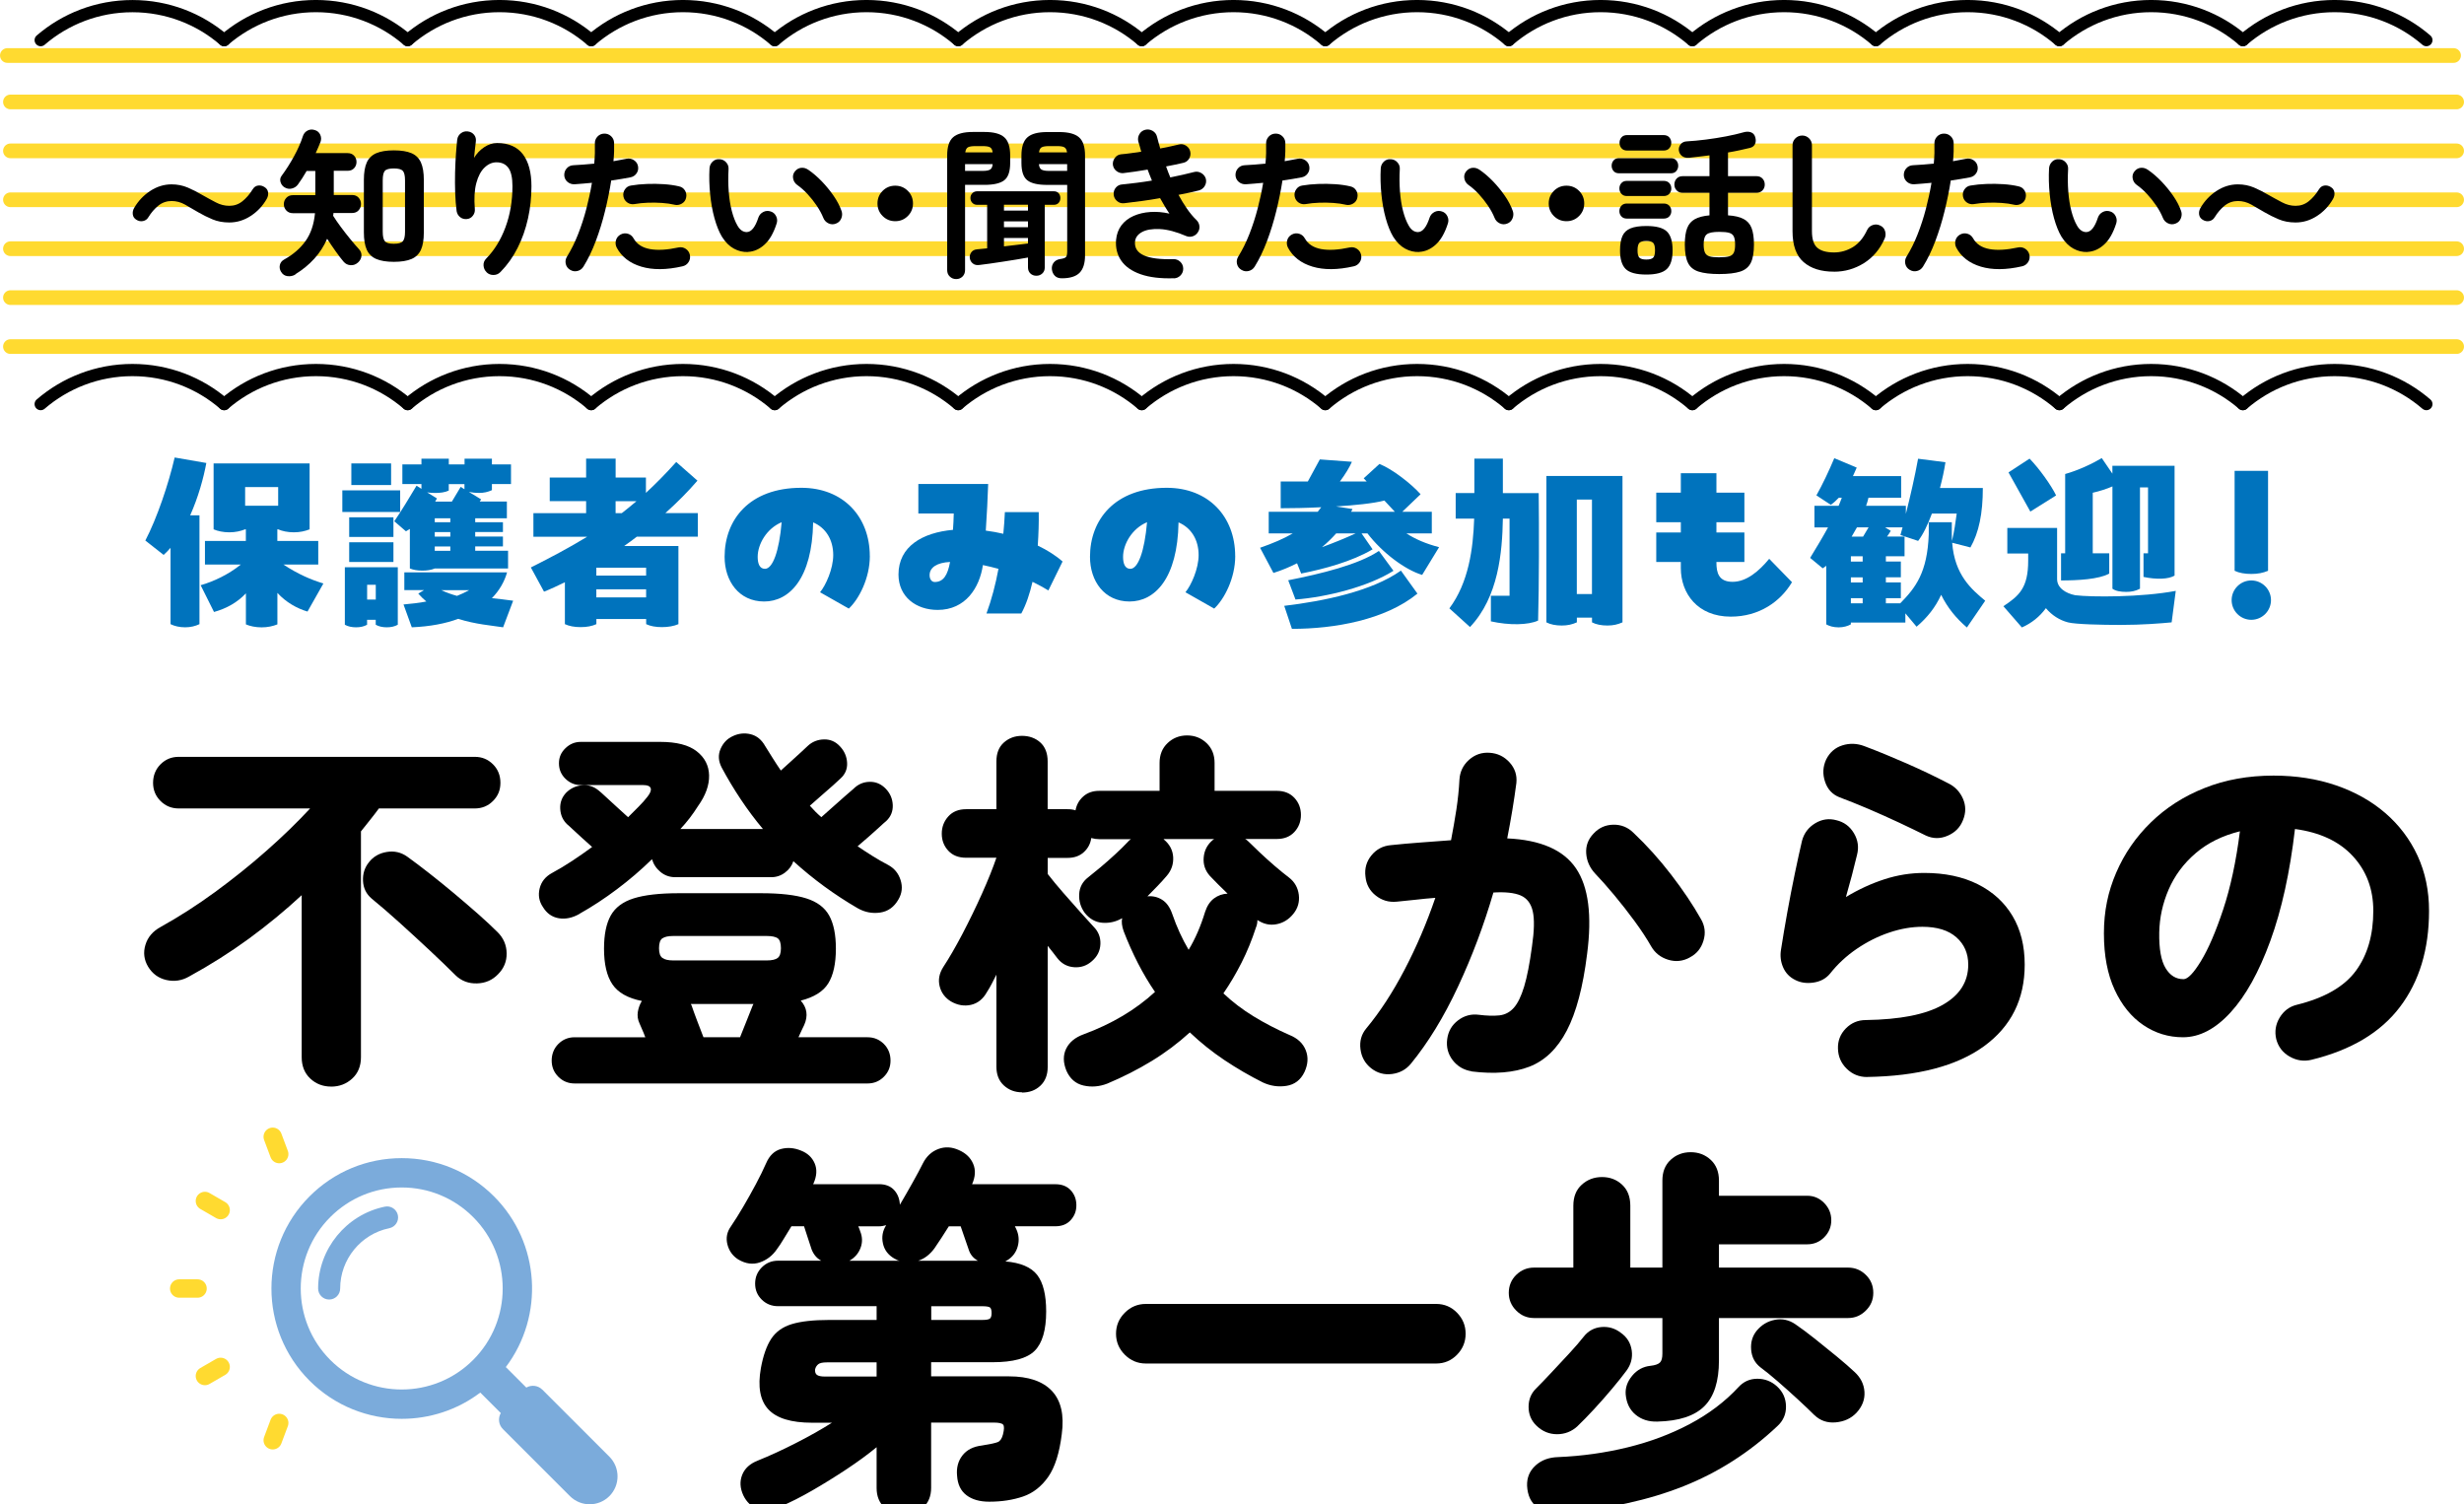<?xml version="1.0" encoding="UTF-8"?><svg id="_レイヤー_2" xmlns="http://www.w3.org/2000/svg" xmlns:xlink="http://www.w3.org/1999/xlink" viewBox="0 0 538.47 328.76"><defs><style>.cls-1{stroke:#000;stroke-width:2.67px;}.cls-1,.cls-2{stroke-linejoin:round;}.cls-1,.cls-2,.cls-3{fill:none;stroke-linecap:round;}.cls-4{filter:url(#drop-shadow-1);}.cls-2{stroke-width:4.02px;}.cls-2,.cls-3{stroke:#ffda30;}.cls-3{stroke-miterlimit:10;stroke-width:3.21px;}.cls-5,.cls-6,.cls-7{stroke-width:0px;}.cls-6{fill:#7babdb;}.cls-7{fill:#0073bd;}</style><filter id="drop-shadow-1" filterUnits="userSpaceOnUse"><feOffset dx="5.35" dy="5.35"/><feGaussianBlur result="blur" stdDeviation="0"/><feFlood flood-color="#000" flood-opacity=".2"/><feComposite in2="blur" operator="in"/><feComposite in="SourceGraphic"/></filter></defs><g id="fv"><line class="cls-3" x1="2.28" y1="22.28" x2="536.86" y2="22.28"/><line class="cls-3" x1="2.28" y1="32.97" x2="536.86" y2="32.97"/><line class="cls-3" x1="1.61" y1="12.13" x2="536.19" y2="12.13"/><line class="cls-3" x1="2.28" y1="43.66" x2="536.86" y2="43.66"/><line class="cls-3" x1="2.28" y1="54.35" x2="536.86" y2="54.35"/><line class="cls-3" x1="2.28" y1="65.04" x2="536.86" y2="65.04"/><line class="cls-3" x1="2.28" y1="75.74" x2="536.86" y2="75.74"/><path class="cls-5" d="m50.1,48.62c-1.36,0-2.59-.23-3.68-.69-1.09-.46-2.12-.97-3.08-1.53-1.01-.61-1.98-1.17-2.91-1.69-.93-.52-1.91-.78-2.94-.78s-2.04.33-2.87,1c-.83.67-1.57,1.52-2.2,2.55-.26.45-.65.72-1.16.83-.52.11-1.01,0-1.48-.3-.45-.28-.7-.67-.76-1.16-.06-.49.04-.96.3-1.41.89-1.53,2.07-2.77,3.52-3.72,1.46-.95,3.01-1.43,4.65-1.43,1.27,0,2.45.24,3.54.7,1.09.47,2.13,1,3.12,1.59,1.03.59,2.03,1.13,3,1.64.96.51,1.95.76,2.96.76,1.08,0,2.04-.33,2.87-1,.83-.67,1.57-1.52,2.2-2.55.31-.52.71-.81,1.22-.88.5-.07.98.05,1.43.35.45.28.7.67.76,1.16.06.49-.04.96-.3,1.41-.87,1.53-2.03,2.77-3.49,3.72-1.46.95-3.02,1.43-4.69,1.43Z"/><path class="cls-5" d="m64.54,60c-.52.3-1.08.42-1.69.35-.61-.07-1.08-.38-1.41-.92-.31-.49-.4-1-.28-1.52.12-.52.43-.92.95-1.2,1.95-1.08,3.5-2.42,4.65-4.02,1.15-1.6,1.84-3.63,2.08-6.1h-4.83c-.59,0-1.06-.19-1.43-.58-.36-.39-.55-.85-.55-1.39s.18-1,.55-1.39c.36-.39.84-.58,1.43-.58h4.9v-5.29h-1.9c-.31.54-.62,1.06-.95,1.57-.33.51-.65.97-.95,1.39-.33.45-.78.74-1.34.88-.56.14-1.1.05-1.62-.28-.42-.26-.7-.64-.85-1.15-.14-.5-.06-.96.25-1.36.94-1.27,1.84-2.68,2.7-4.25.86-1.56,1.51-3.05,1.96-4.46.19-.54.53-.93,1.02-1.18.49-.25,1.02-.28,1.59-.09.54.16.93.5,1.16,1,.23.51.26,1.03.07,1.57-.16.4-.33.81-.51,1.23-.18.42-.36.83-.55,1.23h6.98c.59,0,1.06.19,1.41.56.35.38.53.83.53,1.37s-.18,1-.53,1.37c-.35.38-.82.56-1.41.56h-3.03v5.29h3.98c.61,0,1.09.19,1.44.58.35.39.53.85.53,1.39s-.18,1-.53,1.39c-.35.39-.83.58-1.44.58h-4.05c0,.09,0,.19-.02.3-.01.11-.03.21-.05.3.47.75,1.04,1.58,1.71,2.48.67.9,1.36,1.79,2.06,2.64.7.86,1.33,1.58,1.87,2.17.42.45.6.95.55,1.5-.06.55-.31,1.03-.76,1.43-.47.42-1.01.62-1.62.58-.61-.04-1.12-.29-1.52-.76-.52-.61-1.09-1.36-1.73-2.26-.63-.89-1.26-1.81-1.87-2.75-.7,1.62-1.64,3.08-2.82,4.37-1.17,1.29-2.55,2.42-4.12,3.38Zm21.53-2.78c-1.6,0-2.88-.21-3.84-.62-.96-.41-1.66-1.09-2.08-2.03-.42-.94-.63-2.2-.63-3.77v-11.52c0-1.57.21-2.83.63-3.77.42-.94,1.12-1.61,2.08-2.03.96-.41,2.24-.62,3.84-.62s2.91.21,3.86.62c.95.41,1.64,1.09,2.06,2.03.42.94.63,2.2.63,3.77v11.56c0,1.57-.21,2.82-.63,3.75-.42.93-1.11,1.6-2.06,2.01-.95.41-2.24.62-3.86.62Zm0-3.95c.99,0,1.64-.18,1.96-.55.32-.36.48-1.05.48-2.06v-11.24c0-1.03-.16-1.73-.48-2.08-.32-.35-.97-.53-1.96-.53s-1.67.18-1.97.53c-.31.35-.46,1.05-.46,2.08v11.21c0,1.01.15,1.7.46,2.08.3.38.96.56,1.97.56Z"/><path class="cls-5" d="m106.36,59.51c-.42-.4-.65-.89-.69-1.48s.16-1.09.58-1.52c1.78-1.81,3.19-4.09,4.21-6.84s1.53-5.74,1.53-8.99c0-1.83-.29-3.16-.88-3.98-.59-.82-1.46-1.23-2.61-1.23-.94,0-1.81.38-2.61,1.15-.8.76-1.4,1.9-1.8,3.4-.4,1.5-.51,3.39-.32,5.67.05.54-.1,1.03-.44,1.46-.34.44-.78.68-1.32.72-.56.05-1.05-.09-1.46-.42-.41-.33-.66-.76-.76-1.3-.16-1.22-.27-2.57-.32-4.03-.05-1.47-.05-2.94-.02-4.4.04-1.47.1-2.83.19-4.09.09-1.26.19-2.3.28-3.12.07-.56.33-1.02.78-1.37.45-.35.95-.49,1.52-.42.59.07,1.05.32,1.39.74.34.42.46.94.37,1.55-.05.42-.11.96-.19,1.62-.08.66-.15,1.28-.19,1.87.54-.92,1.27-1.69,2.18-2.31.92-.62,1.87-.93,2.85-.93,2.51,0,4.39.82,5.64,2.45,1.24,1.63,1.87,3.96,1.87,6.99,0,2.42-.25,4.77-.76,7.06-.51,2.29-1.26,4.43-2.26,6.41-1,1.99-2.25,3.74-3.75,5.27-.4.42-.9.64-1.5.65-.6.01-1.11-.18-1.53-.58Z"/><path class="cls-5" d="m124.61,58.98c-.52-.31-.84-.74-.97-1.3-.13-.56-.04-1.09.26-1.59.92-1.48,1.73-3.11,2.43-4.9.7-1.78,1.31-3.64,1.81-5.57.5-1.93.91-3.82,1.22-5.67-.68.07-1.35.13-1.99.18-.65.05-1.25.09-1.81.14-.59.02-1.1-.15-1.53-.51-.43-.36-.68-.84-.72-1.43-.02-.59.15-1.1.53-1.53.38-.43.86-.66,1.44-.69.68-.05,1.41-.09,2.2-.14.79-.05,1.58-.12,2.38-.21.07-.8.12-1.56.14-2.29.02-.73.02-1.42,0-2.08-.02-.59.16-1.09.55-1.52.39-.42.87-.65,1.46-.67.59-.02,1.09.16,1.52.55.42.39.65.88.67,1.46.02.59.02,1.22,0,1.89-.02.67-.07,1.38-.14,2.13,1.06-.19,2.01-.36,2.85-.53.56-.12,1.09-.02,1.59.28.49.31.8.74.92,1.3.12.59.02,1.12-.3,1.59-.32.47-.76.76-1.32.88-.59.12-1.24.23-1.96.35-.72.12-1.47.24-2.27.35-.33,2.14-.78,4.35-1.34,6.64-.56,2.29-1.24,4.49-2.03,6.59-.79,2.1-1.69,3.96-2.7,5.59-.31.49-.74.81-1.3.95-.56.14-1.09.06-1.59-.25Zm24.53-.78c-3.5.8-6.5.82-9,.07s-4.29-2.14-5.37-4.16c-.26-.52-.31-1.05-.16-1.6.15-.55.49-.97,1-1.25.52-.28,1.05-.34,1.6-.18.55.16.97.51,1.25,1.02.7,1.25,1.89,2.02,3.56,2.33,1.67.31,3.75.19,6.24-.35.59-.12,1.12-.02,1.6.3.48.32.78.76.9,1.32.12.59.02,1.12-.3,1.6-.32.48-.76.78-1.32.9Zm-1.73-13.46c-.8-.19-1.71-.32-2.73-.39-1.02-.07-2.06-.09-3.1-.05-1.05.04-2.03.14-2.94.3-.56.09-1.07-.02-1.53-.33-.46-.32-.75-.75-.86-1.29-.12-.56-.02-1.09.3-1.57.32-.48.76-.77,1.32-.86,1.1-.19,2.27-.3,3.51-.35,1.23-.05,2.46-.03,3.68.05,1.22.08,2.34.24,3.35.48.56.12.99.42,1.29.92.29.49.37,1.02.23,1.59-.12.54-.42.96-.92,1.25-.49.29-1.02.38-1.59.26Z"/><path class="cls-5" d="m163.47,55.07c-1.08.05-2.11-.2-3.1-.74-.99-.54-1.86-1.41-2.61-2.61-.63-1.06-1.17-2.4-1.62-4.02-.45-1.62-.76-3.38-.95-5.27-.19-1.89-.24-3.78-.14-5.66.05-.59.28-1.07.69-1.46.41-.39.91-.56,1.5-.51.59.02,1.07.25,1.46.69.39.43.56.95.51,1.53-.09,1.64-.08,3.25.04,4.81.12,1.56.34,2.98.67,4.26.33,1.28.74,2.34,1.23,3.19.54.96,1.22,1.44,2.04,1.44,1.01-.02,1.86-1.08,2.54-3.17.19-.54.54-.95,1.06-1.22.52-.27,1.06-.31,1.62-.12.54.16.94.51,1.2,1.04.26.53.29,1.06.11,1.6-.66,2.07-1.54,3.6-2.64,4.6-1.1,1-2.3,1.53-3.59,1.6Zm19.2-6.2c-.56.21-1.11.19-1.64-.07-.53-.26-.9-.66-1.11-1.2-.35-.87-.83-1.75-1.43-2.64-.6-.89-1.27-1.74-2.01-2.54-.74-.8-1.5-1.47-2.27-2.01-.47-.33-.76-.79-.88-1.37-.12-.59.01-1.12.39-1.59.38-.47.84-.73,1.39-.78.55-.05,1.07.11,1.57.46.99.68,1.96,1.52,2.91,2.5.95.99,1.81,2.04,2.59,3.17.78,1.13,1.35,2.23,1.73,3.31.19.54.16,1.09-.07,1.64-.24.55-.62.92-1.16,1.11Z"/><path class="cls-5" d="m195.64,48.34c-1.08,0-2-.38-2.75-1.13-.75-.75-1.13-1.67-1.13-2.75s.38-2,1.13-2.75c.75-.75,1.67-1.13,2.75-1.13s2,.38,2.75,1.13c.75.75,1.13,1.67,1.13,2.75s-.38,2-1.13,2.75c-.75.75-1.67,1.13-2.75,1.13Z"/><path class="cls-5" d="m208.96,60.99c-.54,0-1-.18-1.39-.55-.39-.36-.58-.84-.58-1.43v-25.02c0-1.9.43-3.24,1.3-4,.87-.76,2.3-1.15,4.3-1.15h2.54c2.02,0,3.46.38,4.33,1.15.87.76,1.3,2.1,1.3,4v1.59c0,1.88-.43,3.15-1.3,3.82-.87.67-2.31,1-4.33,1h-4.23v18.61c0,.59-.19,1.06-.56,1.43-.38.36-.83.55-1.37.55Zm1.94-23.64h3.84c.78,0,1.32-.1,1.64-.3.32-.2.5-.59.55-1.18h-6.03v1.48Zm.04-4.05h5.99c-.07-.56-.26-.93-.58-1.11s-.85-.26-1.6-.26h-1.62c-.75,0-1.29.09-1.6.26s-.51.55-.58,1.11Zm15.54,26.96c-.52,0-.95-.16-1.3-.49-.35-.33-.53-.78-.53-1.34v-2.15c-.75.14-1.6.29-2.55.44-.95.15-1.92.31-2.91.46-.99.15-1.93.29-2.82.42-.89.13-1.66.23-2.29.3-.61.09-1.1-.01-1.48-.32-.38-.3-.6-.7-.67-1.2-.05-.47.07-.89.35-1.27.28-.38.72-.59,1.3-.63.63-.05,1.35-.12,2.15-.21v-9.51h-2.18c-.45,0-.8-.15-1.07-.44-.27-.29-.41-.64-.41-1.04s.13-.75.41-1.04c.27-.29.63-.44,1.07-.44h16.74c.47,0,.83.15,1.07.44.25.29.37.64.37,1.04s-.12.75-.37,1.04c-.25.29-.61.44-1.07.44h-1.97v13.67c0,.56-.18,1.01-.55,1.34-.36.33-.79.49-1.29.49Zm-7.08-14.24h5.25v-1.27h-5.25v1.27Zm0,3.63h5.25v-1.27h-5.25v1.27Zm0,4.19c.96-.12,1.9-.23,2.82-.33s1.73-.21,2.43-.3v-1.2h-5.25v1.83Zm12.65,6.98c-.66,0-1.17-.18-1.53-.55-.36-.36-.58-.84-.65-1.43-.05-.56.09-1.05.41-1.46.32-.41.77-.66,1.36-.76.68-.09,1.12-.24,1.3-.44.19-.2.28-.62.28-1.25v-14.52h-4.37c-2.02,0-3.47-.33-4.33-1-.87-.67-1.3-1.94-1.3-3.82v-1.59c0-1.88.43-3.21,1.3-3.98.87-.78,2.31-1.16,4.33-1.16h2.64c2.02,0,3.46.39,4.33,1.16.87.77,1.3,2.1,1.3,3.98v21.81c0,1.71-.39,2.98-1.18,3.79-.79.81-2.09,1.22-3.89,1.22Zm-5-27.52h6.13c-.07-.56-.26-.93-.58-1.11s-.85-.26-1.6-.26h-1.76c-.75,0-1.29.09-1.6.26s-.51.55-.58,1.11Zm2.18,4.05h3.98v-1.48h-6.17c.05.59.23.98.55,1.18.32.2.86.3,1.64.3Z"/><path class="cls-5" d="m256.52,60.81c-2.91.09-5.33-.2-7.26-.88-1.93-.68-3.34-1.67-4.23-2.96-.89-1.29-1.27-2.81-1.13-4.55.12-1.24.51-2.31,1.18-3.19.67-.88,1.55-1.56,2.64-2.04,1.09-.48,2.31-.77,3.66-.86,1.35-.09,2.74.02,4.18.35-.35-.52-.7-1.06-1.04-1.64-.34-.58-.68-1.16-1-1.74-1.34.24-2.68.45-4.03.63-1.35.19-2.65.35-3.89.49-.56.05-1.06-.12-1.5-.49-.43-.38-.68-.85-.72-1.41-.05-.59.11-1.1.48-1.53.36-.43.84-.66,1.43-.69.96-.09,2-.21,3.1-.35,1.1-.14,2.22-.3,3.35-.49-.16-.4-.33-.8-.49-1.2-.16-.4-.32-.8-.46-1.2-.94.16-1.86.31-2.77.44-.9.13-1.74.24-2.52.33-.56.05-1.07-.11-1.52-.46-.45-.35-.7-.81-.78-1.37-.05-.56.11-1.07.46-1.53.35-.46.81-.71,1.37-.76.61-.05,1.29-.12,2.04-.23.75-.11,1.53-.22,2.33-.33-.09-.4-.2-.78-.32-1.15-.12-.36-.22-.72-.32-1.07-.14-.56-.06-1.1.23-1.6.29-.5.72-.83,1.29-.97.56-.14,1.1-.06,1.6.23.5.29.83.72.97,1.29.12.42.23.85.33,1.27s.23.86.37,1.3c.75-.14,1.47-.29,2.17-.44.69-.15,1.33-.3,1.92-.44.54-.14,1.06-.05,1.55.26.49.32.8.75.92,1.29.12.56.03,1.09-.26,1.57-.29.48-.72.78-1.29.9-.54.12-1.13.25-1.76.39-.63.14-1.29.27-1.97.39.14.4.29.8.44,1.2.15.4.31.8.48,1.2.96-.19,1.9-.39,2.8-.6.9-.21,1.73-.41,2.48-.6.54-.12,1.06-.02,1.55.28.49.31.81.73.95,1.27.12.56.02,1.09-.28,1.57-.31.48-.73.79-1.27.93-.61.16-1.3.32-2.06.48-.76.15-1.56.31-2.38.48.59,1.08,1.21,2.1,1.87,3.05.66.95,1.35,1.78,2.08,2.48.35.35.56.78.62,1.27.06.49-.05.95-.33,1.37-.26.42-.63.72-1.11.88-.48.16-.96.15-1.43-.04-2.18-.94-4.11-1.45-5.78-1.53-1.67-.08-2.98.14-3.93.67s-1.45,1.26-1.5,2.2c-.14,2.63,2.64,3.86,8.35,3.7.59-.02,1.09.16,1.52.55.42.39.65.88.67,1.46.02.59-.16,1.09-.56,1.52-.4.42-.89.65-1.48.67Z"/><path class="cls-5" d="m271.3,58.98c-.52-.31-.84-.74-.97-1.3-.13-.56-.04-1.09.26-1.59.92-1.48,1.73-3.11,2.43-4.9.7-1.78,1.31-3.64,1.81-5.57.5-1.93.91-3.82,1.22-5.67-.68.07-1.35.13-1.99.18-.65.05-1.25.09-1.81.14-.59.02-1.1-.15-1.53-.51-.43-.36-.68-.84-.72-1.43-.02-.59.15-1.1.53-1.53.38-.43.86-.66,1.44-.69.68-.05,1.41-.09,2.2-.14.79-.05,1.58-.12,2.38-.21.07-.8.12-1.56.14-2.29.02-.73.02-1.42,0-2.08-.02-.59.16-1.09.55-1.52.39-.42.87-.65,1.46-.67.59-.02,1.09.16,1.52.55.42.39.65.88.67,1.46.02.59.02,1.22,0,1.89-.02.67-.07,1.38-.14,2.13,1.06-.19,2.01-.36,2.85-.53.56-.12,1.09-.02,1.59.28.49.31.8.74.92,1.3.12.59.02,1.12-.3,1.59-.32.47-.76.76-1.32.88-.59.12-1.24.23-1.96.35-.72.12-1.47.24-2.27.35-.33,2.14-.78,4.35-1.34,6.64-.56,2.29-1.24,4.49-2.03,6.59-.79,2.1-1.69,3.96-2.7,5.59-.31.49-.74.81-1.3.95-.56.14-1.09.06-1.59-.25Zm24.53-.78c-3.5.8-6.5.82-9,.07s-4.29-2.14-5.37-4.16c-.26-.52-.31-1.05-.16-1.6.15-.55.49-.97,1-1.25.52-.28,1.05-.34,1.6-.18.55.16.97.51,1.25,1.02.7,1.25,1.89,2.02,3.56,2.33,1.67.31,3.75.19,6.24-.35.59-.12,1.12-.02,1.6.3.48.32.78.76.9,1.32.12.59.02,1.12-.3,1.6-.32.48-.76.78-1.32.9Zm-1.73-13.46c-.8-.19-1.71-.32-2.73-.39-1.02-.07-2.06-.09-3.1-.05-1.05.04-2.03.14-2.94.3-.56.09-1.07-.02-1.53-.33-.46-.32-.75-.75-.86-1.29-.12-.56-.02-1.09.3-1.57.32-.48.76-.77,1.32-.86,1.1-.19,2.27-.3,3.51-.35,1.23-.05,2.46-.03,3.68.05,1.22.08,2.34.24,3.35.48.56.12.99.42,1.29.92.29.49.37,1.02.23,1.59-.12.54-.42.96-.92,1.25-.49.29-1.02.38-1.59.26Z"/><path class="cls-5" d="m310.16,55.07c-1.08.05-2.11-.2-3.1-.74-.99-.54-1.86-1.41-2.61-2.61-.63-1.06-1.17-2.4-1.62-4.02-.45-1.62-.76-3.38-.95-5.27-.19-1.89-.24-3.78-.14-5.66.05-.59.28-1.07.69-1.46.41-.39.91-.56,1.5-.51.59.02,1.07.25,1.46.69.39.43.56.95.51,1.53-.09,1.64-.08,3.25.04,4.81.12,1.56.34,2.98.67,4.26.33,1.28.74,2.34,1.23,3.19.54.96,1.22,1.44,2.04,1.44,1.01-.02,1.86-1.08,2.54-3.17.19-.54.54-.95,1.06-1.22.52-.27,1.06-.31,1.62-.12.54.16.94.51,1.2,1.04.26.53.29,1.06.11,1.6-.66,2.07-1.54,3.6-2.64,4.6-1.1,1-2.3,1.53-3.59,1.6Zm19.2-6.2c-.56.21-1.11.19-1.64-.07-.53-.26-.9-.66-1.11-1.2-.35-.87-.83-1.75-1.43-2.64-.6-.89-1.27-1.74-2.01-2.54-.74-.8-1.5-1.47-2.27-2.01-.47-.33-.76-.79-.88-1.37-.12-.59.01-1.12.39-1.59.38-.47.84-.73,1.39-.78.55-.05,1.07.11,1.57.46.99.68,1.96,1.52,2.91,2.5.95.99,1.81,2.04,2.59,3.17.78,1.13,1.35,2.23,1.73,3.31.19.54.16,1.09-.07,1.64-.24.55-.62.92-1.16,1.11Z"/><path class="cls-5" d="m342.33,48.34c-1.08,0-2-.38-2.75-1.13-.75-.75-1.13-1.67-1.13-2.75s.38-2,1.13-2.75c.75-.75,1.67-1.13,2.75-1.13s2,.38,2.75,1.13c.75.75,1.13,1.67,1.13,2.75s-.38,2-1.13,2.75c-.75.75-1.67,1.13-2.75,1.13Z"/><path class="cls-5" d="m353.82,37.87c-.52,0-.92-.16-1.2-.49-.28-.33-.42-.72-.42-1.16s.14-.83.42-1.16c.28-.33.68-.49,1.2-.49h11.35c.49,0,.88.16,1.16.49.28.33.42.72.42,1.16s-.14.83-.42,1.16c-.28.33-.67.49-1.16.49h-11.35Zm1.69,4.97c-.49,0-.89-.16-1.18-.49-.29-.33-.44-.72-.44-1.16,0-.47.15-.86.44-1.18.29-.32.69-.48,1.18-.48h8.07c.52,0,.92.16,1.22.48.29.32.44.71.44,1.18s-.15.83-.44,1.16c-.29.33-.7.49-1.22.49h-8.07Zm0,4.93c-.49,0-.89-.16-1.18-.48-.29-.32-.44-.7-.44-1.15,0-.47.15-.86.44-1.18.29-.32.69-.48,1.18-.48h8.07c.52,0,.92.16,1.22.48.29.32.44.71.44,1.18s-.15.83-.44,1.15c-.29.32-.7.48-1.22.48h-8.07Zm.07-14.87c-.52,0-.92-.16-1.22-.49-.29-.33-.44-.73-.44-1.2s.15-.87.44-1.2c.29-.33.7-.49,1.22-.49h7.96c.54,0,.96.16,1.25.49.29.33.44.73.44,1.2s-.15.87-.44,1.2c-.29.33-.71.49-1.25.49h-7.96Zm4.19,27.1c-2.18,0-3.69-.41-4.51-1.22-.82-.81-1.23-2.17-1.23-4.07,0-1.32.18-2.36.53-3.14.35-.78.95-1.33,1.78-1.67.83-.34,1.98-.51,3.44-.51,2.16,0,3.66.4,4.49,1.2.83.8,1.25,2.17,1.25,4.12s-.42,3.26-1.25,4.07c-.83.81-2.33,1.22-4.49,1.22Zm0-3.28c.73,0,1.23-.13,1.5-.41.27-.27.41-.8.41-1.6s-.14-1.37-.41-1.64c-.27-.27-.77-.41-1.5-.41s-1.23.14-1.5.41c-.27.27-.41.82-.41,1.64s.13,1.33.41,1.6c.27.27.77.41,1.5.41Zm15.96,3.17c-1.9,0-3.41-.18-4.51-.53-1.1-.35-1.89-.99-2.34-1.92-.46-.93-.69-2.26-.69-4,0-1.5.17-2.7.51-3.58.34-.88.9-1.54,1.69-1.97.79-.43,1.85-.71,3.19-.83v-4.93h-5.88c-.54,0-.97-.18-1.3-.53-.33-.35-.49-.78-.49-1.27s.16-.95.49-1.3c.33-.35.76-.53,1.3-.53h5.88v-4.55c-.78.09-1.54.19-2.29.28-.75.09-1.47.18-2.15.25-.66.05-1.18-.08-1.57-.39-.39-.31-.62-.72-.69-1.23-.05-.49.09-.94.41-1.34.32-.4.77-.61,1.36-.63,1.27-.07,2.65-.2,4.14-.39,1.49-.19,2.95-.42,4.37-.69,1.42-.27,2.66-.56,3.72-.86.68-.21,1.27-.22,1.76-.04.49.19.81.55.95,1.09.16.56.14,1.06-.07,1.5-.21.43-.59.71-1.13.83-.68.16-1.43.33-2.24.51-.81.18-1.65.33-2.52.48v5.18h6.24c.54,0,.97.18,1.3.53.33.35.49.79.49,1.3s-.16.92-.49,1.27c-.33.35-.76.53-1.3.53h-6.24v4.93c1.43.09,2.56.35,3.38.78.82.42,1.41,1.08,1.76,1.97.35.89.53,2.1.53,3.63,0,1.74-.23,3.07-.69,4s-1.24,1.57-2.34,1.92c-1.1.35-2.62.53-4.55.53Zm0-3.66c.94,0,1.66-.07,2.15-.21.49-.14.83-.41,1.02-.81.19-.4.28-.99.28-1.76s-.09-1.36-.28-1.76c-.19-.4-.53-.67-1.02-.81-.49-.14-1.21-.21-2.15-.21-1.39,0-2.3.18-2.75.55-.45.36-.67,1.09-.67,2.17,0,.8.09,1.4.28,1.81.19.41.53.69,1.02.83.49.14,1.2.21,2.11.21Z"/><path class="cls-5" d="m400.78,59.37c-2.82,0-5.03-.7-6.64-2.1-1.61-1.4-2.41-3.65-2.41-6.75v-18.78c0-.59.21-1.09.62-1.5.41-.41.91-.62,1.5-.62s1.09.21,1.5.62c.41.41.62.91.62,1.5v18.78c0,1.74.39,2.95,1.18,3.63.79.68,2,1.02,3.65,1.02,1.46,0,2.82-.39,4.11-1.16,1.28-.78,2.32-2.02,3.12-3.74.26-.54.67-.9,1.23-1.09.56-.19,1.1-.15,1.62.11.54.24.9.63,1.07,1.2.18.56.15,1.12-.09,1.66-1.03,2.33-2.54,4.11-4.53,5.36-1.99,1.24-4.16,1.87-6.54,1.87Z"/><path class="cls-5" d="m417.35,58.98c-.52-.31-.84-.74-.97-1.3-.13-.56-.04-1.09.26-1.59.92-1.48,1.73-3.11,2.43-4.9.7-1.78,1.31-3.64,1.81-5.57.5-1.93.91-3.82,1.22-5.67-.68.07-1.35.13-1.99.18-.65.05-1.25.09-1.81.14-.59.02-1.1-.15-1.53-.51-.43-.36-.68-.84-.72-1.43-.02-.59.15-1.1.53-1.53.38-.43.86-.66,1.44-.69.68-.05,1.41-.09,2.2-.14.79-.05,1.58-.12,2.38-.21.07-.8.12-1.56.14-2.29.02-.73.02-1.42,0-2.08-.02-.59.16-1.09.55-1.52.39-.42.87-.65,1.46-.67.59-.02,1.09.16,1.52.55.42.39.65.88.67,1.46.02.59.02,1.22,0,1.89-.02.67-.07,1.38-.14,2.13,1.06-.19,2.01-.36,2.85-.53.56-.12,1.09-.02,1.59.28.49.31.8.74.92,1.3.12.59.02,1.12-.3,1.59-.32.47-.76.76-1.32.88-.59.12-1.24.23-1.96.35-.72.12-1.47.24-2.27.35-.33,2.14-.78,4.35-1.34,6.64-.56,2.29-1.24,4.49-2.03,6.59-.79,2.1-1.69,3.96-2.7,5.59-.31.49-.74.81-1.3.95-.56.14-1.09.06-1.59-.25Zm24.53-.78c-3.5.8-6.5.82-9,.07s-4.29-2.14-5.37-4.16c-.26-.52-.31-1.05-.16-1.6.15-.55.49-.97,1-1.25.52-.28,1.05-.34,1.6-.18.55.16.97.51,1.25,1.02.7,1.25,1.89,2.02,3.56,2.33,1.67.31,3.75.19,6.24-.35.59-.12,1.12-.02,1.6.3.48.32.78.76.9,1.32.12.59.02,1.12-.3,1.6-.32.48-.76.78-1.32.9Zm-1.73-13.46c-.8-.19-1.71-.32-2.73-.39-1.02-.07-2.06-.09-3.1-.05-1.05.04-2.03.14-2.94.3-.56.09-1.07-.02-1.53-.33-.46-.32-.75-.75-.86-1.29-.12-.56-.02-1.09.3-1.57.32-.48.76-.77,1.32-.86,1.1-.19,2.27-.3,3.51-.35,1.23-.05,2.46-.03,3.68.05,1.22.08,2.34.24,3.35.48.56.12.99.42,1.29.92.29.49.37,1.02.23,1.59-.12.54-.42.96-.92,1.25-.49.29-1.02.38-1.59.26Z"/><path class="cls-5" d="m456.21,55.07c-1.08.05-2.11-.2-3.1-.74-.99-.54-1.86-1.41-2.61-2.61-.63-1.06-1.17-2.4-1.62-4.02-.45-1.62-.76-3.38-.95-5.27-.19-1.89-.24-3.78-.14-5.66.05-.59.28-1.07.69-1.46.41-.39.91-.56,1.5-.51.59.02,1.07.25,1.46.69.39.43.56.95.51,1.53-.09,1.64-.08,3.25.04,4.81.12,1.56.34,2.98.67,4.26.33,1.28.74,2.34,1.23,3.19.54.96,1.22,1.44,2.04,1.44,1.01-.02,1.86-1.08,2.54-3.17.19-.54.54-.95,1.06-1.22.52-.27,1.06-.31,1.62-.12.54.16.94.51,1.2,1.04.26.53.29,1.06.11,1.6-.66,2.07-1.54,3.6-2.64,4.6-1.1,1-2.3,1.53-3.59,1.6Zm19.2-6.2c-.56.21-1.11.19-1.64-.07-.53-.26-.9-.66-1.11-1.2-.35-.87-.83-1.75-1.43-2.64-.6-.89-1.27-1.74-2.01-2.54-.74-.8-1.5-1.47-2.27-2.01-.47-.33-.76-.79-.88-1.37-.12-.59.01-1.12.39-1.59.38-.47.84-.73,1.39-.78.55-.05,1.07.11,1.57.46.99.68,1.96,1.52,2.91,2.5.95.99,1.81,2.04,2.59,3.17.78,1.13,1.35,2.23,1.73,3.31.19.54.16,1.09-.07,1.64-.24.55-.62.92-1.16,1.11Z"/><path class="cls-5" d="m501.66,48.62c-1.36,0-2.59-.23-3.68-.69s-2.12-.97-3.08-1.53c-1.01-.61-1.98-1.17-2.91-1.69-.93-.52-1.91-.78-2.94-.78s-2.04.33-2.87,1c-.83.67-1.57,1.52-2.2,2.55-.26.45-.65.72-1.16.83-.52.11-1.01,0-1.48-.3-.45-.28-.7-.67-.76-1.16-.06-.49.04-.96.3-1.41.89-1.53,2.07-2.77,3.52-3.72,1.46-.95,3.01-1.43,4.65-1.43,1.27,0,2.45.24,3.54.7,1.09.47,2.13,1,3.12,1.59,1.03.59,2.03,1.13,3,1.64.96.51,1.95.76,2.96.76,1.08,0,2.04-.33,2.87-1,.83-.67,1.57-1.52,2.2-2.55.31-.52.71-.81,1.22-.88.5-.07.98.05,1.43.35.45.28.7.67.76,1.16.06.49-.04.96-.3,1.41-.87,1.53-2.03,2.77-3.49,3.72-1.46.95-3.02,1.43-4.69,1.43Z"/><path class="cls-1" d="m8.89,8.77C14.27,4.14,21.28,1.34,28.94,1.34s14.67,2.8,20.05,7.44"/><path class="cls-1" d="m48.99,8.77c5.38-4.63,12.39-7.44,20.05-7.44s14.67,2.8,20.05,7.44"/><path class="cls-1" d="m89.1,8.77c5.38-4.63,12.39-7.44,20.05-7.44s14.67,2.8,20.05,7.44"/><path class="cls-1" d="m129.2,8.77c5.38-4.63,12.39-7.44,20.05-7.44s14.67,2.8,20.05,7.44"/><path class="cls-1" d="m169.31,8.77c5.38-4.63,12.39-7.44,20.05-7.44s14.67,2.8,20.05,7.44"/><path class="cls-1" d="m209.41,8.77c5.38-4.63,12.39-7.44,20.05-7.44s14.67,2.8,20.05,7.44"/><path class="cls-1" d="m249.52,8.77c5.38-4.63,12.39-7.44,20.05-7.44s14.67,2.8,20.05,7.44"/><path class="cls-1" d="m289.63,8.77c5.38-4.63,12.39-7.44,20.05-7.44s14.67,2.8,20.05,7.44"/><path class="cls-1" d="m329.73,8.77c5.38-4.63,12.39-7.44,20.05-7.44s14.67,2.8,20.05,7.44"/><path class="cls-1" d="m369.84,8.77c5.38-4.63,12.39-7.44,20.05-7.44s14.67,2.8,20.05,7.44"/><path class="cls-1" d="m409.94,8.77c5.38-4.63,12.39-7.44,20.05-7.44s14.67,2.8,20.05,7.44"/><path class="cls-1" d="m450.05,8.77c5.38-4.63,12.39-7.44,20.05-7.44s14.67,2.8,20.05,7.44"/><path class="cls-1" d="m490.15,8.77c5.38-4.63,12.39-7.44,20.05-7.44s14.67,2.8,20.05,7.44"/><path class="cls-1" d="m8.89,88.31c5.38-4.63,12.39-7.44,20.05-7.44s14.67,2.8,20.05,7.44"/><path class="cls-1" d="m48.99,88.31c5.38-4.63,12.39-7.44,20.05-7.44s14.67,2.8,20.05,7.44"/><path class="cls-1" d="m89.1,88.31c5.38-4.63,12.39-7.44,20.05-7.44s14.67,2.8,20.05,7.44"/><path class="cls-1" d="m129.2,88.31c5.38-4.63,12.39-7.44,20.05-7.44s14.67,2.8,20.05,7.44"/><path class="cls-1" d="m169.31,88.31c5.38-4.63,12.39-7.44,20.05-7.44s14.67,2.8,20.05,7.44"/><path class="cls-1" d="m209.41,88.31c5.38-4.63,12.39-7.44,20.05-7.44s14.67,2.8,20.05,7.44"/><path class="cls-1" d="m249.52,88.31c5.38-4.63,12.39-7.44,20.05-7.44s14.67,2.8,20.05,7.44"/><path class="cls-1" d="m289.63,88.31c5.38-4.63,12.39-7.44,20.05-7.44s14.67,2.8,20.05,7.44"/><path class="cls-1" d="m329.73,88.31c5.38-4.63,12.39-7.44,20.05-7.44s14.67,2.8,20.05,7.44"/><path class="cls-1" d="m369.84,88.31c5.38-4.63,12.39-7.44,20.05-7.44s14.67,2.8,20.05,7.44"/><path class="cls-1" d="m409.94,88.31c5.38-4.63,12.39-7.44,20.05-7.44s14.67,2.8,20.05,7.44"/><path class="cls-1" d="m450.05,88.31c5.38-4.63,12.39-7.44,20.05-7.44s14.67,2.8,20.05,7.44"/><path class="cls-1" d="m490.15,88.31c5.38-4.63,12.39-7.44,20.05-7.44s14.67,2.8,20.05,7.44"/><line class="cls-2" x1="39.16" y1="281.59" x2="43.17" y2="281.59"/><line class="cls-2" x1="44.78" y1="300.71" x2="48.22" y2="298.72"/><line class="cls-2" x1="44.78" y1="262.46" x2="48.22" y2="264.45"/><line class="cls-2" x1="59.6" y1="314.75" x2="61.02" y2="310.97"/><line class="cls-2" x1="59.6" y1="248.43" x2="61.02" y2="252.21"/><path class="cls-6" d="m84.11,263.7c-8.45,1.73-14.59,9.26-14.59,17.89,0,1.33,1.08,2.41,2.41,2.41s2.41-1.08,2.41-2.41c0-6.36,4.52-11.91,10.74-13.18,1.3-.27,2.14-1.54,1.87-2.84-.27-1.3-1.54-2.14-2.84-1.87Z"/><path class="cls-6" d="m118.52,303.7c-.95-.95-2.39-1.1-3.5-.46l-4.48-4.48c8.43-11.16,7.57-27.15-2.59-37.31-5.38-5.38-12.54-8.35-20.15-8.35s-14.77,2.96-20.15,8.35c-11.11,11.11-11.11,29.18,0,40.29,5.55,5.55,12.85,8.33,20.15,8.33,6.05,0,12.11-1.91,17.16-5.74l4.48,4.48c-.64,1.11-.49,2.55.46,3.5l14.65,14.65c2.38,2.38,6.24,2.38,8.62,0,2.38-2.38,2.38-6.24,0-8.62l-14.65-14.65Zm-46.34-6.5c-8.61-8.61-8.61-22.61,0-31.22,4.17-4.17,9.71-6.47,15.61-6.47s11.44,2.3,15.61,6.47c8.61,8.61,8.61,22.61,0,31.22-4.3,4.3-9.96,6.46-15.61,6.46-5.65,0-11.31-2.15-15.61-6.46Z"/><g class="cls-4"><path class="cls-5" d="m67.01,232.11c-1.78,0-3.3-.58-4.55-1.75-1.25-1.17-1.88-2.73-1.88-4.68v-35.4c-3.67,3.4-7.53,6.57-11.56,9.52-4.04,2.95-8.39,5.71-13.07,8.27-1.56.89-3.2,1.14-4.93.75-1.73-.39-3.06-1.36-4.01-2.92-.89-1.5-1.09-3.09-.58-4.76.5-1.67,1.61-2.98,3.34-3.92,4.01-2.23,7.97-4.77,11.9-7.64,3.92-2.87,7.67-5.87,11.23-9.02,3.56-3.14,6.73-6.22,9.52-9.23h-28.72c-1.56,0-2.88-.54-3.97-1.63-1.09-1.09-1.63-2.41-1.63-3.97s.54-2.96,1.63-4.05c1.09-1.09,2.41-1.63,3.97-1.63h64.71c1.56,0,2.88.54,3.97,1.63,1.09,1.09,1.63,2.44,1.63,4.05s-.54,2.88-1.63,3.97c-1.09,1.09-2.41,1.63-3.97,1.63h-20.96c-.61.83-1.25,1.67-1.92,2.5s-1.34,1.67-2,2.51v49.35c0,1.95-.64,3.51-1.92,4.68-1.28,1.17-2.81,1.75-4.59,1.75Zm27.22-24.3c-1.56-1.56-3.44-3.37-5.64-5.43-2.2-2.06-4.43-4.1-6.68-6.14-2.25-2.03-4.27-3.77-6.05-5.22-1.17-1-1.8-2.28-1.88-3.84-.08-1.56.35-2.92,1.29-4.09.95-1.22,2.24-1.98,3.88-2.25,1.64-.28,3.13.06,4.47,1,1.39,1,2.98,2.2,4.76,3.59,1.78,1.39,3.6,2.87,5.47,4.43,1.86,1.56,3.63,3.08,5.3,4.55,1.67,1.48,3.09,2.8,4.26,3.97,1.28,1.28,1.93,2.81,1.96,4.59.03,1.78-.6,3.31-1.88,4.59-1.23,1.28-2.76,1.95-4.59,2-1.84.06-3.4-.53-4.68-1.75Z"/><path class="cls-5" d="m121.31,194.36c-1.56.89-3.08,1.21-4.55.96-1.48-.25-2.63-1.07-3.47-2.46-.83-1.22-1.07-2.57-.71-4.05.36-1.47,1.27-2.6,2.71-3.38,1.45-.78,2.91-1.66,4.38-2.63,1.47-.97,2.94-1.99,4.38-3.05-.61-.56-1.29-1.17-2.05-1.84-.75-.67-1.45-1.31-2.09-1.92-.64-.61-1.07-1-1.29-1.17-.95-.89-1.46-2.02-1.54-3.38-.08-1.36.35-2.55,1.29-3.55.95-.95,2.1-1.49,3.47-1.63,1.36-.14,2.6.26,3.72,1.21.22.17.72.61,1.5,1.34.78.72,1.63,1.5,2.55,2.34.92.83,1.68,1.53,2.3,2.09.78-.78,1.54-1.54,2.3-2.3.75-.75,1.41-1.49,1.96-2.21.61-.78.83-1.39.67-1.84-.17-.45-.7-.67-1.59-.67h-13.69c-1.28,0-2.39-.46-3.34-1.38-.95-.92-1.42-2.05-1.42-3.38s.47-2.38,1.42-3.3c.95-.92,2.06-1.38,3.34-1.38h17.37c3.56,0,6.22.68,7.97,2.05,1.75,1.36,2.66,3.12,2.71,5.26.05,2.14-.75,4.38-2.42,6.72-.56.89-1.16,1.75-1.8,2.59-.64.83-1.32,1.64-2.05,2.42h18.04c-1.73-2.06-3.34-4.22-4.84-6.47-1.5-2.25-2.9-4.58-4.18-6.97-.72-1.39-.81-2.74-.25-4.05.56-1.31,1.45-2.24,2.67-2.8,1.28-.61,2.59-.75,3.92-.42,1.34.33,2.39,1.2,3.17,2.59.56.89,1.11,1.78,1.67,2.67.56.89,1.14,1.78,1.75,2.67.67-.61,1.41-1.28,2.21-2,.81-.72,1.56-1.41,2.25-2.05.7-.64,1.15-1.07,1.38-1.29,1-.95,2.2-1.43,3.59-1.46,1.39-.03,2.56.49,3.51,1.54.95,1,1.46,2.19,1.54,3.55.08,1.36-.4,2.52-1.46,3.47-.28.28-.82.78-1.63,1.5-.81.72-1.68,1.49-2.63,2.3-.95.81-1.75,1.52-2.42,2.13.78.89,1.61,1.73,2.51,2.5.5-.44,1.25-1.11,2.25-2,1-.89,1.98-1.75,2.92-2.59.95-.83,1.56-1.36,1.84-1.59,1-1,2.18-1.52,3.55-1.54,1.36-.03,2.55.49,3.55,1.54.95,1,1.45,2.19,1.5,3.55.05,1.36-.42,2.52-1.42,3.47-.28.22-.78.67-1.5,1.34-.72.67-1.52,1.38-2.38,2.13-.86.75-1.66,1.43-2.38,2.05,1.06.72,2.14,1.43,3.26,2.13,1.11.7,2.25,1.35,3.42,1.96,1.34.72,2.24,1.82,2.71,3.3.47,1.48.32,2.88-.46,4.22-.95,1.67-2.28,2.63-4.01,2.88-1.73.25-3.37-.07-4.93-.96-5.07-2.95-9.74-6.37-14.03-10.27-.33,1-.95,1.84-1.84,2.5-.89.67-1.89,1-3.01,1h-20.96c-1.23,0-2.3-.38-3.21-1.13-.92-.75-1.54-1.68-1.88-2.8-2.39,2.34-4.94,4.52-7.64,6.55-2.7,2.03-5.44,3.83-8.22,5.39Zm-1.09,37.07c-1.39,0-2.58-.49-3.55-1.46-.97-.97-1.46-2.16-1.46-3.55s.49-2.66,1.46-3.63c.97-.97,2.16-1.46,3.55-1.46h15.45c-.22-.61-.46-1.2-.71-1.75-.25-.56-.43-.97-.54-1.25-.39-.83-.52-1.68-.38-2.55.14-.86.43-1.66.88-2.38-3.06-.61-5.21-1.82-6.43-3.63-1.23-1.81-1.84-4.41-1.84-7.81,0-3.06.49-5.47,1.46-7.22.97-1.75,2.64-3.01,5.01-3.76,2.37-.75,5.66-1.13,9.89-1.13h17.95c4.23,0,7.53.38,9.89,1.13,2.37.75,4.04,2,5.01,3.76.97,1.75,1.46,4.16,1.46,7.22,0,3.29-.56,5.82-1.67,7.6-1.11,1.78-3.12,3.03-6.01,3.76,1.39,1.56,1.64,3.34.75,5.34-.11.22-.28.57-.5,1.04-.22.47-.47,1.02-.75,1.63h15.11c1.39,0,2.57.49,3.55,1.46.97.97,1.46,2.19,1.46,3.63s-.49,2.57-1.46,3.55c-.97.97-2.16,1.46-3.55,1.46h-64.04Zm21.54-26.89h20.46c1.11,0,1.91-.18,2.38-.54.47-.36.71-1.07.71-2.13,0-1.11-.24-1.84-.71-2.17-.47-.33-1.27-.5-2.38-.5h-20.46c-1.06,0-1.84.17-2.34.5-.5.33-.75,1.06-.75,2.17s.25,1.77.75,2.13c.5.36,1.28.54,2.34.54Zm6.6,16.78h8.02c.39-1,.86-2.18,1.42-3.55.56-1.36,1-2.49,1.34-3.38l.17-.33h-13.69l.17.33c.28.83.68,1.95,1.21,3.34.53,1.39.99,2.59,1.38,3.59Z"/><path class="cls-5" d="m218,233.36c-1.56,0-2.88-.5-3.97-1.5-1.09-1-1.63-2.37-1.63-4.09v-20.12c-.33.67-.67,1.32-1,1.96-.33.64-.7,1.27-1.09,1.88-.84,1.5-1.99,2.42-3.47,2.76-1.48.33-2.94.08-4.38-.75-1.28-.78-2.1-1.88-2.46-3.3-.36-1.42-.1-2.82.79-4.22,1.28-1.95,2.67-4.35,4.18-7.22,1.5-2.87,2.92-5.79,4.26-8.77,1.34-2.98,2.39-5.61,3.17-7.89h-6.6c-1.67,0-2.98-.51-3.92-1.54-.95-1.03-1.42-2.27-1.42-3.72s.47-2.7,1.42-3.76c.95-1.06,2.25-1.59,3.92-1.59h6.6v-10.44c0-1.78.54-3.16,1.63-4.13,1.09-.97,2.41-1.46,3.97-1.46s2.95.49,4.01,1.46c1.06.97,1.59,2.35,1.59,4.13v10.44h4.34c.67,0,1.25.08,1.75.25.22-1.22.79-2.24,1.71-3.05.92-.81,2.07-1.21,3.47-1.21h13.19v-6.1c0-1.78.58-3.23,1.75-4.34,1.17-1.11,2.59-1.67,4.26-1.67s3.09.56,4.26,1.67c1.17,1.11,1.75,2.56,1.75,4.34v6.1h13.61c1.61,0,2.89.52,3.84,1.54.95,1.03,1.42,2.27,1.42,3.72s-.47,2.69-1.42,3.72c-.95,1.03-2.23,1.54-3.84,1.54h-6.93c.22.11.47.31.75.58.56.56,1.36,1.34,2.42,2.34,1.06,1,2.17,2,3.34,3.01,1.17,1,2.2,1.84,3.09,2.51,1.22.95,1.93,2.2,2.13,3.76.19,1.56-.21,2.95-1.21,4.18-1,1.23-2.23,1.98-3.67,2.25-1.45.28-2.84-.03-4.17-.92,0,.61-.11,1.17-.33,1.67-.89,2.73-1.93,5.27-3.13,7.64-1.2,2.37-2.52,4.61-3.97,6.72,2,1.89,4.22,3.58,6.64,5.05,2.42,1.48,5.02,2.83,7.81,4.05,1.78.72,2.96,1.84,3.55,3.34s.49,3.09-.29,4.76c-.83,1.72-2.14,2.73-3.92,3.01-1.78.28-3.51.03-5.18-.75-2.9-1.45-5.69-3.08-8.39-4.88-2.7-1.81-5.22-3.83-7.56-6.05-2.56,2.34-5.34,4.43-8.35,6.26-3.01,1.84-6.24,3.48-9.69,4.93-1.73.67-3.45.81-5.18.42-1.73-.39-2.98-1.48-3.76-3.26-.72-1.78-.74-3.38-.04-4.8.7-1.42,1.96-2.46,3.8-3.13,6.18-2.28,11.38-5.37,15.61-9.27-1.34-1.95-2.58-4.04-3.72-6.26-1.14-2.23-2.19-4.56-3.13-7.01-.39-1.11-.5-2.06-.33-2.84-1.34.78-2.77,1.11-4.3,1-1.53-.11-2.83-.84-3.88-2.17-.89-1.22-1.29-2.59-1.21-4.09.08-1.5.74-2.73,1.96-3.67.78-.61,1.7-1.36,2.76-2.25,1.06-.89,2.11-1.82,3.17-2.8,1.06-.97,1.98-1.88,2.76-2.71.11-.17.33-.36.67-.58h-6.93c-.56,0-1.14-.08-1.75-.25-.17,1.23-.71,2.25-1.63,3.09-.92.84-2.1,1.25-3.55,1.25h-4.34v3.51c.95,1.23,2.07,2.59,3.38,4.09,1.31,1.5,2.57,2.94,3.8,4.3,1.22,1.36,2.17,2.41,2.84,3.13,1.06,1.06,1.56,2.32,1.5,3.8-.06,1.48-.67,2.71-1.84,3.72-1.11,1-2.42,1.45-3.92,1.34-1.5-.11-2.73-.78-3.67-2-.28-.39-.6-.81-.96-1.25-.36-.45-.74-.92-1.13-1.42v26.47c0,1.72-.53,3.09-1.59,4.09-1.06,1-2.39,1.5-4.01,1.5Zm36.41-31.15c1.45-2.39,2.64-5.15,3.59-8.27.44-1.34,1.1-2.32,1.96-2.96.86-.64,1.85-.99,2.96-1.04-1.45-1.39-2.73-2.67-3.84-3.84-1.06-1.17-1.52-2.53-1.38-4.09.14-1.56.82-2.84,2.05-3.84.05-.05.1-.08.13-.08s.07-.03.13-.08h-11.11c.05,0,.08.03.08.08,1.28,1.06,1.96,2.35,2.05,3.88.08,1.53-.38,2.88-1.38,4.05-.61.72-1.28,1.46-2,2.21-.72.75-1.48,1.52-2.25,2.3,1.17-.11,2.24.14,3.21.75.97.61,1.71,1.64,2.21,3.09,1,2.9,2.2,5.51,3.59,7.85Z"/><path class="cls-5" d="m316.25,228.77c-1.73-.28-3.1-1.09-4.13-2.42-1.03-1.34-1.43-2.87-1.21-4.59.22-1.72,1.02-3.1,2.38-4.13,1.36-1.03,2.88-1.43,4.55-1.21,1.72.22,3.21.26,4.47.13,1.25-.14,2.31-.7,3.17-1.67.86-.97,1.61-2.52,2.25-4.63.64-2.11,1.21-5.04,1.71-8.77.5-3.4.56-5.96.17-7.68-.39-1.72-1.28-2.88-2.67-3.47-1.39-.58-3.37-.79-5.93-.63-2.06,7.07-4.63,13.92-7.72,20.54-3.09,6.63-6.53,12.25-10.31,16.87-1.06,1.28-2.44,2.03-4.13,2.25-1.7.22-3.21-.2-4.55-1.25-1.34-1.06-2.12-2.45-2.34-4.18-.22-1.72.19-3.23,1.25-4.51,3.01-3.62,5.8-7.9,8.39-12.86,2.59-4.95,4.83-10.19,6.72-15.7-1.45.11-2.9.25-4.34.42-1.45.17-2.81.31-4.09.42-1.73.17-3.26-.28-4.59-1.34-1.34-1.06-2.09-2.45-2.25-4.17-.22-1.72.21-3.26,1.29-4.59,1.09-1.34,2.49-2.09,4.22-2.25,2.11-.22,4.29-.42,6.51-.58,2.23-.17,4.45-.33,6.68-.5.44-2.28.83-4.52,1.17-6.72.33-2.2.56-4.38.67-6.55.11-1.72.81-3.16,2.09-4.3,1.28-1.14,2.78-1.66,4.51-1.54,1.72.11,3.17.81,4.34,2.09,1.17,1.28,1.67,2.78,1.5,4.51-.5,3.84-1.17,7.88-2,12.11,7.29.33,12.3,2.52,15.03,6.55,2.73,4.04,3.53,10.28,2.42,18.75-.89,7.18-2.37,12.75-4.43,16.7-2.06,3.95-4.79,6.58-8.18,7.89-3.4,1.31-7.6,1.66-12.61,1.04Zm47.68-24.88c-1.5.83-3.08,1-4.72.5-1.64-.5-2.88-1.47-3.72-2.92-.95-1.67-2.14-3.49-3.59-5.47-1.45-1.98-2.94-3.88-4.47-5.72-1.53-1.84-2.94-3.42-4.22-4.76-1.17-1.28-1.81-2.74-1.92-4.38-.11-1.64.42-3.08,1.59-4.3,1.17-1.28,2.62-1.93,4.34-1.96,1.72-.03,3.2.57,4.43,1.8,2.89,2.73,5.64,5.78,8.22,9.14,2.59,3.37,4.75,6.58,6.47,9.64.89,1.5,1.09,3.09.58,4.76-.5,1.67-1.5,2.9-3.01,3.67Z"/><path class="cls-5" d="m402.66,230.02c-1.73,0-3.2-.6-4.43-1.8-1.23-1.2-1.87-2.66-1.92-4.38-.06-1.72.51-3.2,1.71-4.43,1.2-1.22,2.66-1.84,4.38-1.84,7.52-.11,13.12-1.22,16.83-3.34,3.7-2.11,5.55-5.04,5.55-8.77,0-2.45-.86-4.44-2.59-5.97-1.73-1.53-4.2-2.3-7.43-2.3-2.34,0-4.75.42-7.22,1.25-2.48.83-4.84,2.02-7.1,3.55-2.25,1.53-4.22,3.35-5.89,5.47-.89,1.06-2.09,1.7-3.59,1.92-1.5.22-2.84.03-4.01-.58-1.23-.61-2.1-1.53-2.63-2.76-.53-1.22-.68-2.5-.46-3.84.39-2.51.85-5.23,1.38-8.18.53-2.95,1.09-5.82,1.67-8.6.58-2.78,1.1-5.12,1.54-7.01.44-1.67,1.41-2.95,2.88-3.84,1.47-.89,3.02-1.11,4.63-.67,1.67.39,2.95,1.34,3.84,2.84.89,1.5,1.11,3.09.67,4.76-.67,2.84-1.48,5.9-2.42,9.18,2.78-1.67,5.59-2.96,8.43-3.88,2.84-.92,5.73-1.38,8.68-1.38,4.51,0,8.4.82,11.69,2.46,3.28,1.64,5.82,3.95,7.6,6.93,1.78,2.98,2.67,6.53,2.67,10.65,0,7.57-2.96,13.51-8.89,17.83-5.93,4.31-14.46,6.55-25.59,6.72Zm12.86-52.77c-1.67-.83-3.6-1.77-5.8-2.8-2.2-1.03-4.44-2.03-6.72-3.01-2.28-.97-4.4-1.82-6.35-2.55-1.56-.61-2.62-1.75-3.17-3.42-.56-1.67-.47-3.28.25-4.84.78-1.56,1.96-2.59,3.55-3.09,1.59-.5,3.19-.44,4.8.17,2.95,1.11,6.01,2.37,9.18,3.76,3.17,1.39,6.21,2.84,9.1,4.34,1.5.72,2.59,1.85,3.26,3.38.67,1.53.67,3.1,0,4.72-.61,1.56-1.73,2.69-3.34,3.38-1.62.7-3.2.68-4.76-.04Z"/><path class="cls-5" d="m499.77,226.26c-1.67.39-3.26.15-4.76-.71-1.5-.86-2.48-2.13-2.92-3.8-.39-1.67-.14-3.24.75-4.72.89-1.47,2.14-2.41,3.76-2.8,6.07-1.5,10.37-3.98,12.9-7.43,2.53-3.45,3.8-7.82,3.8-13.11,0-4.73-1.49-8.71-4.47-11.94-2.98-3.23-7.2-5.2-12.65-5.93-1.11,9.52-2.91,17.67-5.39,24.47-2.48,6.79-5.37,12-8.68,15.61-3.31,3.62-6.78,5.43-10.4,5.43-3.17,0-6.07-.89-8.68-2.67-2.62-1.78-4.7-4.35-6.26-7.72-1.56-3.37-2.34-7.47-2.34-12.32s.89-9.09,2.67-13.23c1.78-4.15,4.31-7.82,7.6-11.02,3.28-3.2,7.19-5.71,11.73-7.51,4.54-1.81,9.56-2.71,15.07-2.71,4.95,0,9.5.71,13.65,2.13,4.15,1.42,7.74,3.44,10.77,6.05,3.03,2.62,5.39,5.73,7.06,9.35,1.67,3.62,2.5,7.63,2.5,12.02,0,8.41-2.12,15.41-6.35,21-4.23,5.59-10.69,9.45-19.37,11.56Zm-27.97-17.62c.95,0,2.23-1.32,3.84-3.97,1.61-2.64,3.23-6.39,4.84-11.23,1.61-4.84,2.84-10.55,3.67-17.12-3.84.95-7.07,2.55-9.69,4.8-2.62,2.25-4.58,4.9-5.89,7.93-1.31,3.03-1.99,6.17-2.05,9.39-.06,3.56.4,6.15,1.38,7.77.97,1.62,2.27,2.42,3.88,2.42Z"/><path class="cls-5" d="m192.23,325.78c-1.67,0-3.09-.54-4.26-1.63-1.17-1.09-1.75-2.52-1.75-4.3v-8.93c-1.89,1.56-4.08,3.16-6.55,4.8-2.48,1.64-4.97,3.19-7.47,4.63-2.51,1.45-4.82,2.62-6.93,3.51-1.89.84-3.55,1.02-4.97.54-1.42-.47-2.49-1.46-3.21-2.96-.72-1.56-.81-3.05-.25-4.47.56-1.42,1.7-2.46,3.42-3.13,2.62-1.06,5.37-2.32,8.27-3.8,2.89-1.47,5.54-2.96,7.93-4.47h-4.34c-4.57,0-7.75-.97-9.56-2.92-1.81-1.95-2.35-4.95-1.63-9.02.5-2.73,1.25-4.86,2.25-6.39,1-1.53,2.49-2.6,4.47-3.21,1.98-.61,4.72-.92,8.22-.92h10.35v-3.01h-21.54c-1.39,0-2.58-.47-3.55-1.42-.97-.95-1.46-2.11-1.46-3.51s.49-2.57,1.46-3.55c.97-.97,2.16-1.46,3.55-1.46h9.44c-.95-.5-1.64-1.31-2.09-2.42-.22-.67-.5-1.52-.84-2.55-.33-1.03-.61-1.88-.83-2.55h-2.76c-.56.89-1.1,1.78-1.63,2.67-.53.89-1.04,1.67-1.54,2.34-.95,1.39-2.19,2.35-3.72,2.88-1.53.53-3.1.32-4.72-.63-1.23-.78-2.02-1.88-2.38-3.3-.36-1.42-.1-2.74.79-3.97.83-1.22,1.72-2.64,2.67-4.26.95-1.61,1.86-3.26,2.76-4.93.89-1.67,1.64-3.2,2.25-4.59.72-1.67,1.8-2.7,3.21-3.09,1.42-.39,2.88-.28,4.38.33,1.45.56,2.45,1.49,3.01,2.8.56,1.31.47,2.77-.25,4.38l-.08.17h14.36c1.45,0,2.56.43,3.34,1.29.78.86,1.2,1.93,1.25,3.21.95-1.61,1.88-3.24,2.8-4.88.92-1.64,1.66-3.02,2.21-4.13.78-1.56,1.91-2.62,3.38-3.17,1.47-.56,2.99-.47,4.55.25,1.5.67,2.53,1.67,3.09,3.01.56,1.34.47,2.81-.25,4.43h18.2c1.45,0,2.57.45,3.38,1.34.81.89,1.21,1.98,1.21,3.26s-.4,2.3-1.21,3.21c-.81.92-1.93,1.38-3.38,1.38h-8.85c.11.22.21.42.29.58s.15.33.21.5c.44,1.23.44,2.46,0,3.72-.45,1.25-1.31,2.21-2.59,2.88,3.34.28,5.66,1.27,6.97,2.96,1.31,1.7,1.96,4.36,1.96,7.97,0,4.06-.84,6.93-2.51,8.6-1.67,1.67-4.73,2.5-9.19,2.5h-13.44v3.09h17.03c4.23,0,7.35,1.06,9.35,3.17,2,2.12,2.73,5.26,2.17,9.44-.5,4.12-1.49,7.24-2.96,9.35-1.48,2.11-3.31,3.55-5.51,4.3-2.2.75-4.66,1.13-7.39,1.13-2.06,0-3.72-.47-4.97-1.42-1.25-.95-1.93-2.37-2.05-4.26-.17-1.72.22-3.2,1.17-4.43.95-1.22,2.37-1.95,4.26-2.17,1.78-.28,2.94-.53,3.47-.75.53-.22.9-.78,1.13-1.67.28-1.11.29-1.82.04-2.13-.25-.31-.93-.46-2.05-.46h-13.69v14.28c0,1.78-.58,3.21-1.75,4.3-1.17,1.09-2.56,1.63-4.18,1.63Zm-17.28-30.31h11.27v-3.09h-10.85c-.95,0-1.59.14-1.92.42-.33.28-.56.64-.67,1.09-.06.56.07.96.38,1.21.31.25.9.38,1.8.38Zm5.34-25.3h10.94c-.33-.05-.72-.22-1.17-.5-1.34-.78-2.16-1.88-2.46-3.3-.31-1.42-.07-2.74.71-3.97-.22.06-.47.11-.75.17-.28.06-.56.08-.84.08h-4.51c.11.22.19.42.25.58.05.17.11.33.17.5.5,1.23.53,2.44.08,3.63-.45,1.2-1.25,2.13-2.42,2.8Zm15.03,0h13.03c-1-.56-1.67-1.36-2-2.42-.22-.67-.52-1.52-.88-2.55-.36-1.03-.66-1.88-.88-2.55h-2.59c-.56.89-1.1,1.74-1.63,2.55-.53.81-1.04,1.57-1.54,2.3-1,1.34-2.17,2.23-3.51,2.67Zm2.84,12.94h11.11c.95,0,1.53-.11,1.75-.33.22-.22.33-.61.33-1.17,0-.61-.11-1.01-.33-1.21-.22-.19-.81-.29-1.75-.29h-11.11v3.01Z"/><path class="cls-5" d="m245.05,292.63c-1.78,0-3.31-.64-4.59-1.92-1.28-1.28-1.92-2.81-1.92-4.59s.64-3.31,1.92-4.59c1.28-1.28,2.81-1.92,4.59-1.92h63.46c1.78,0,3.3.64,4.55,1.92,1.25,1.28,1.88,2.81,1.88,4.59s-.63,3.31-1.88,4.59c-1.25,1.28-2.77,1.92-4.55,1.92h-63.46Z"/><path class="cls-5" d="m356.85,305.32c-1.89.06-3.48-.44-4.76-1.5-1.28-1.06-2-2.53-2.17-4.43-.11-1.45.36-2.81,1.42-4.09,1.06-1.28,2.39-2,4.01-2.17,1-.11,1.68-.35,2.05-.71s.54-1.01.54-1.96v-7.77h-28.06c-1.5,0-2.8-.54-3.88-1.63-1.09-1.09-1.63-2.38-1.63-3.88s.54-2.87,1.63-3.92c1.09-1.06,2.38-1.59,3.88-1.59h8.6v-13.53c0-1.95.61-3.48,1.84-4.59,1.22-1.11,2.7-1.67,4.43-1.67s3.19.56,4.38,1.67c1.2,1.11,1.8,2.64,1.8,4.59v13.53h7.01v-19.04c0-1.89.6-3.4,1.8-4.51,1.2-1.11,2.66-1.67,4.38-1.67s3.19.56,4.38,1.67c1.2,1.11,1.8,2.62,1.8,4.51v3.34h19.29c1.45,0,2.69.53,3.72,1.59,1.03,1.06,1.54,2.31,1.54,3.76s-.52,2.69-1.54,3.72c-1.03,1.03-2.27,1.54-3.72,1.54h-19.29v5.09h28.22c1.5,0,2.8.53,3.88,1.59,1.09,1.06,1.63,2.37,1.63,3.92s-.54,2.8-1.63,3.88c-1.09,1.09-2.38,1.63-3.88,1.63h-28.22v9.27c0,4.57-1.07,7.91-3.21,10.02-2.14,2.12-5.55,3.23-10.23,3.34Zm-20.88,19.96c-2.23.17-4.02-.25-5.39-1.25-1.36-1-2.1-2.56-2.21-4.68-.06-1.78.56-3.26,1.84-4.43,1.28-1.17,2.92-1.78,4.93-1.84,5.23-.22,10.3-.93,15.2-2.13,4.9-1.2,9.42-2.89,13.57-5.09,4.15-2.2,7.7-4.88,10.65-8.06,1.11-1.22,2.49-1.84,4.13-1.84s3.08.56,4.3,1.67c1.28,1.17,1.93,2.62,1.96,4.34.03,1.73-.6,3.17-1.88,4.34-6.07,5.73-12.92,10.12-20.54,13.15-7.63,3.03-16.48,4.97-26.55,5.8Zm3.42-18.95c-1.28,1.17-2.77,1.75-4.47,1.75s-3.19-.61-4.47-1.84c-1.17-1.11-1.75-2.49-1.75-4.13s.56-2.99,1.67-4.05c.83-.83,1.91-1.95,3.21-3.34,1.31-1.39,2.63-2.81,3.97-4.26,1.34-1.45,2.39-2.67,3.17-3.67,1-1.28,2.3-1.99,3.88-2.13,1.59-.14,3.02.29,4.3,1.29,1.34.95,2.11,2.23,2.34,3.84.22,1.62-.17,3.09-1.17,4.43-.78,1.06-1.81,2.35-3.09,3.88-1.28,1.53-2.6,3.03-3.97,4.51-1.36,1.48-2.58,2.71-3.63,3.72Zm51.77-2.42c-.95-.95-2.14-2.09-3.59-3.42-1.45-1.34-2.91-2.64-4.38-3.92-1.48-1.28-2.74-2.31-3.8-3.09-1.23-.95-1.91-2.23-2.05-3.84-.14-1.61.26-3.01,1.21-4.18,1.06-1.28,2.38-2.07,3.97-2.38,1.59-.31,3.08.01,4.47.96,1.22.83,2.64,1.89,4.26,3.17,1.61,1.28,3.21,2.58,4.8,3.88,1.59,1.31,2.88,2.44,3.88,3.38,1.34,1.23,2.06,2.67,2.17,4.34.11,1.67-.47,3.2-1.75,4.59-1.17,1.23-2.67,1.92-4.51,2.09-1.84.17-3.4-.36-4.68-1.59Z"/></g><path class="cls-7" d="m41.57,112.62h2.02v23.78c-.9.43-1.93.69-3.14.69s-2.32-.26-3.18-.69v-16.68c-.47.56-.99,1.07-1.51,1.55l-4-3.14c2.54-4.86,5.07-12.34,6.41-18.15l6.92,1.2c-.6,3.27-1.76,7.48-3.53,11.44Zm29.11,14.88l-3.48,6.15c-2.32-.69-4.69-2.02-6.58-4.08v6.88c-.99.39-2.11.65-3.44.65s-2.54-.26-3.44-.65v-6.79c-1.85,1.98-4.21,3.31-6.97,4.08l-2.92-5.85c2.88-.82,6.11-2.36,8.77-4.51h-7.83v-5.16h8.94v-2.54h-.17c-.99.39-2.11.65-3.44.65s-2.54-.26-3.44-.65v-14.4h20.98v14.4c-.99.39-2.11.65-3.44.65s-2.54-.26-3.44-.65h-.17v2.54h8.94v5.16h-7.61c3.22,2.11,6.02,3.31,8.73,4.13Zm-17.11-16.98h7.22v-4.08h-7.22v4.08Z"/><path class="cls-7" d="m87.45,111.89h-12.64v-4.73h12.64v4.73Zm-.52,24.64c-.69.39-1.5.56-2.41.56s-1.72-.17-2.41-.56v-1.08h-1.89v1.08c-.69.39-1.5.56-2.41.56s-1.76-.17-2.45-.56v-12.56h11.57v12.56Zm-.95-19.18h-9.67v-4.3h9.67v4.3Zm-9.67,1.16h9.67v4.3h-9.67v-4.3Zm9.16-12.51h-8.69v-4.73h8.69v4.73Zm-3.35,25.03v-3.23h-1.89v3.23h1.89Zm9.98-25.24h-4.17v-4.3h4.17v-1.25h5.98v1.25h3.44v-1.25h5.98v1.25h4.17v4.3h-4.17v1.33c-.95.43-1.81.6-2.75.6s-1.68-.09-2.28-.22l2.67,1.63-.3.47h5.93v3.66h-6.92v.86h6.06v2.15h-6.06v.99h6.06v2.15h-6.06v.95h7.18v3.87h-16c-.82.34-1.72.47-2.75.47-1.12,0-1.98-.17-2.71-.47v-8.64l-.86.52-2.54-2.19c1.63-2.41,3.22-5.03,4.86-7.78l1.07.69v-1.03Zm17.84,31.3c-2.45-.39-6.06-.65-9.8-1.85-2.79,1.03-6.15,1.68-10.15,1.85l-1.81-4.99c1.81-.17,3.44-.34,4.99-.65-.6-.52-1.2-1.07-1.76-1.72l1.25-.77h-4.3v-3.87h22.45c-.56,1.98-1.63,3.91-3.31,5.63,1.33.13,3.01.34,4.64.56l-2.19,5.8Zm-11.87-31.3v1.42c-.82.39-1.85.52-2.97.52-.65,0-1.25-.04-1.76-.13l2.15,1.33-.39.69h3.65l1.93-3.22.82.52v-1.12h-3.44Zm.34,8.34v-.86h-3.4v.86h3.4Zm0,2.15h-3.4v.99h3.4v-.99Zm0,3.14h-3.4v.95h3.4v-.95Zm-1.98,9.55c1.2.56,2.32.95,3.44,1.25.86-.34,1.81-.77,2.67-1.25h-6.11Z"/><path class="cls-7" d="m139.14,117.31c-.9.69-1.76,1.33-2.75,2.02h11.87v17.07c-.99.43-2.24.65-3.61.65s-2.54-.22-3.44-.65v-1.12h-10.88v1.12c-.95.43-2.06.65-3.44.65s-2.49-.22-3.44-.65v-9.16c-1.59.77-3.14,1.51-4.56,2.06l-2.88-5.29c4.56-2.28,8.56-4.43,12.3-6.71h-11.74v-5.16h11.52v-2.62h-7.95v-5.16h7.95v-4.13h6.45v4.13h6.62v3.35c2.19-2.02,4.39-4.26,6.62-6.75l4.64,4.08c-2.11,2.45-4.43,4.77-7.01,7.09h7.09v5.16h-13.37Zm2.06,6.75h-10.88v1.72h10.88v-1.72Zm0,6.49v-1.76h-10.88v1.76h10.88Zm-6.66-18.4h1.33c1.07-.82,2.15-1.72,3.22-2.62h-4.56v2.62Z"/><path class="cls-7" d="m190.09,121.52c0,4.86-2.41,9.46-4.6,11.48l-6.28-3.57c1.25-1.51,2.88-5.12,2.88-8.13,0-3.27-1.55-5.93-4.39-7.14-.22,12.3-5.2,17.29-10.71,17.29s-8.64-4.47-8.64-9.76c0-8.08,5.37-15.09,16.77-15.09,9.16,0,14.96,6.32,14.96,14.92Zm-19.26-7.4c-3.31,1.38-5.25,4.82-5.25,7.57,0,1.33.34,2.62,1.59,2.62,1.68,0,3.1-3.78,3.65-10.19Z"/><path class="cls-7" d="m229.12,129.04c-1.07-.65-2.24-1.29-3.48-1.89-.6,2.58-1.38,4.95-2.45,6.92h-7.61c1.12-3.05,1.98-6.32,2.62-9.76-1.16-.3-2.28-.6-3.4-.82-.73,4.94-3.78,9.8-9.89,9.8-4.73,0-8.56-2.88-8.56-7.74,0-6.15,5.25-9.16,11.91-9.76.09-1.12.13-2.32.17-3.57h-7.74v-6.45h15.26c-.09,3.1-.3,6.75-.52,10.19,1.29.17,2.58.39,3.83.69.17-1.59.26-3.14.34-4.73h7.4c.04,2.28-.04,4.77-.21,7.31,2.06.99,3.91,2.15,5.42,3.48l-3.1,6.32Zm-21.5-6.23c-2.84.13-4.47,1.2-4.47,2.88,0,.86.43,1.5,1.12,1.5,1.89,0,2.84-1.5,3.35-4.39Z"/><path class="cls-7" d="m269.94,121.52c0,4.86-2.41,9.46-4.6,11.48l-6.28-3.57c1.25-1.51,2.88-5.12,2.88-8.13,0-3.27-1.55-5.93-4.39-7.14-.21,12.3-5.2,17.29-10.71,17.29s-8.64-4.47-8.64-9.76c0-8.08,5.38-15.09,16.77-15.09,9.16,0,14.96,6.32,14.96,14.92Zm-19.26-7.4c-3.31,1.38-5.25,4.82-5.25,7.57,0,1.33.34,2.62,1.59,2.62,1.68,0,3.1-3.78,3.65-10.19Z"/><path class="cls-7" d="m314.49,119.58l-3.7,6.06c-3.74-1.12-8.73-4.86-11.95-9.07h-1.29l2.41,3.48c-4.51,2.67-10.62,4.3-15.61,5.29l-.9-2.24c-1.63.82-3.35,1.55-5.16,2.11l-2.92-5.5c2.84-.99,5.16-1.98,7.14-3.14h-5.25v-4.73h10.71c.26-.3.52-.65.77-.99-3.4.17-6.58.22-8.86.22v-5.85h5.93l2.62-4.82,7.01.52c-.47,1.12-1.46,2.75-2.62,4.3h5.85l-.65-.69,3.44-3.14c2.84,1.12,7.01,4.39,8.99,6.62l-4,3.83h6.45v4.73h-5.55c2.02,1.29,4.21,2.24,7.14,3.01Zm-8.34,5.12l3.61,5.03c-7.05,5.76-18.15,7.7-27.43,7.7l-1.68-5.03c8.64-1.03,19.13-3.18,25.5-7.7Zm-1.63.04c-5.5,3.48-14.62,5.76-21.41,6.28l-1.59-4.21c7.18-1.42,15.35-3.4,19.82-6.41l3.18,4.34Zm-8.26-8.17h-4.26c-.95,1.07-1.98,2.06-3.1,3.01,2.71-.99,5.2-2.02,7.35-3.01Zm-.69-5.33l-.3.6h9.55l-2.28-2.45c-2.49.64-6.49,1.03-10.58,1.29l3.61.56Z"/><path class="cls-7" d="m328.43,107.76h7.83c.09,7.44.09,20.3-.13,27.86-2.15.99-6.28,1.07-10.32.17v-5.59h4.08v-16.86h-1.46c-.13,7.35-.95,17.11-7.18,23.69l-4.51-4.08c4.21-5.63,5.2-13.03,5.42-19.61h-4.04v-5.59h4.08v-7.52h6.23v7.52Zm9.5-3.74h16.64v31.99c-1.07.47-2.02.69-3.31.69s-2.45-.22-3.35-.69v-1.03h-3.31v1.03c-1.07.47-2.02.69-3.31.69s-2.45-.22-3.35-.69v-31.99Zm6.66,5.16v20.64h3.31v-20.64h-3.31Z"/><path class="cls-7" d="m391.61,127.24c-2.54,4.26-7.18,7.52-13.37,7.52-7.27,0-10.92-5.07-10.92-10.62v-1.33h-5.37v-6.45h5.37v-2.24h-5.37v-6.45h5.37v-4.26h7.78v4.26h6.11v6.45h-6.11v2.24h6.11v6.45h-6.11v.13c0,2.19.47,4.21,3.53,4.21s5.8-2.36,8-5.03l4.99,5.12Z"/><path class="cls-7" d="m426.62,118.6c.52,7.05,4.26,10.23,7.22,12.68l-4,5.85c-2.32-1.98-4.21-4.26-5.63-7.14-1.25,2.75-3.05,4.99-5.37,6.97l-2.45-2.92v2.02h-11.91v.39c-.73.39-1.63.65-2.67.65-1.12,0-2.02-.26-2.71-.65v-12.81c-.26.22-.52.39-.77.56l-2.75-2.28c1.55-2.54,2.84-4.69,3.91-6.66h-2.97v-4.73h5.29c.26-.6.47-1.16.69-1.76h-.65c-.56.6-1.12,1.12-1.76,1.55l-3.14-2.06c1.33-2.36,2.75-5.37,3.91-8.13l4.9,2.06c-.17.43-.52,1.2-.82,1.85h10.53v4.73h-7.14c-.13.6-.3,1.16-.52,1.76h8.69v1.76c.99-3.87,1.98-8.26,2.67-12.04l5.98.77c-.26,1.76-.69,3.7-1.2,5.63h9.37c0,5.59-.86,9.72-2.71,12.99l-4-1.03Zm-19.56,4.13v-1.16h-2.58v1.16h2.58Zm-2.58,4.56h2.58v-1.12h-2.58v1.12Zm0,4.56h2.58v-1.12h-2.58v1.12Zm2.67-14.58l1.2-2.02h-2.54c-.39.69-.77,1.38-1.16,2.02h2.49Zm14.36-3.14h5.03v2.62c0,.52,0,.99.04,1.46.52-2.24.77-4.04,1.03-5.98h-5.42c-.9,2.45-1.94,4.6-3.01,5.98l-3.87-1.29.47-1.68h-3.83l1.25.77c-.26.43-.52.86-.82,1.25h3.83v4.3h-4.08v1.16h3.27v3.44h-3.27v1.12h3.27v3.44h-3.27v1.12h3.14c3.35-3.4,5.93-6.71,6.23-15.09v-2.62Z"/><path class="cls-7" d="m475.48,129.13l-.9,6.88c-2.28.22-6.45.56-11.18.56-4,0-9.89-.13-11.48-.56-1.81-.47-3.53-1.55-4.82-3.1-1.33,1.85-3.18,3.31-5.25,4.21l-4.04-4.64c3.44-2.28,5.42-4,5.42-9.93v-1.59h-4.56v-5.59h10.88v11.18c0,1.89,1.81,3.1,3.96,3.53,3.48.43,14.45.47,21.97-.95Zm-31.78-17.33l-4.77-8.56,4.6-3.01c2.11,2.15,4.77,5.89,5.8,8.04l-5.63,3.53Zm17.24,9.12v4.43c-2.24,1.25-6.84,1.5-10.53,1.5v-5.93h.9v-17.33c2.75-.77,5.76-2.15,8-3.48l2.32,3.4v-1.72h13.59v23.99c-1.29.82-3.96.9-6.79.3v-5.16h.99v-14.4h-1.76v22.14c-.99.52-1.93.69-3.01.69-1.2,0-2.28-.17-3.01-.69v-22.36c-1.29.56-2.75,1.03-4.3,1.38v13.24h3.61Z"/><path class="cls-7" d="m487.69,131.15c0-2.36,1.93-4.3,4.3-4.3s4.3,1.94,4.3,4.3-1.93,4.3-4.3,4.3-4.3-1.93-4.3-4.3Zm.65-6.41v-21.84h7.31v21.84c-1.12.47-2.24.69-3.65.69s-2.67-.21-3.65-.69Z"/></g></svg>